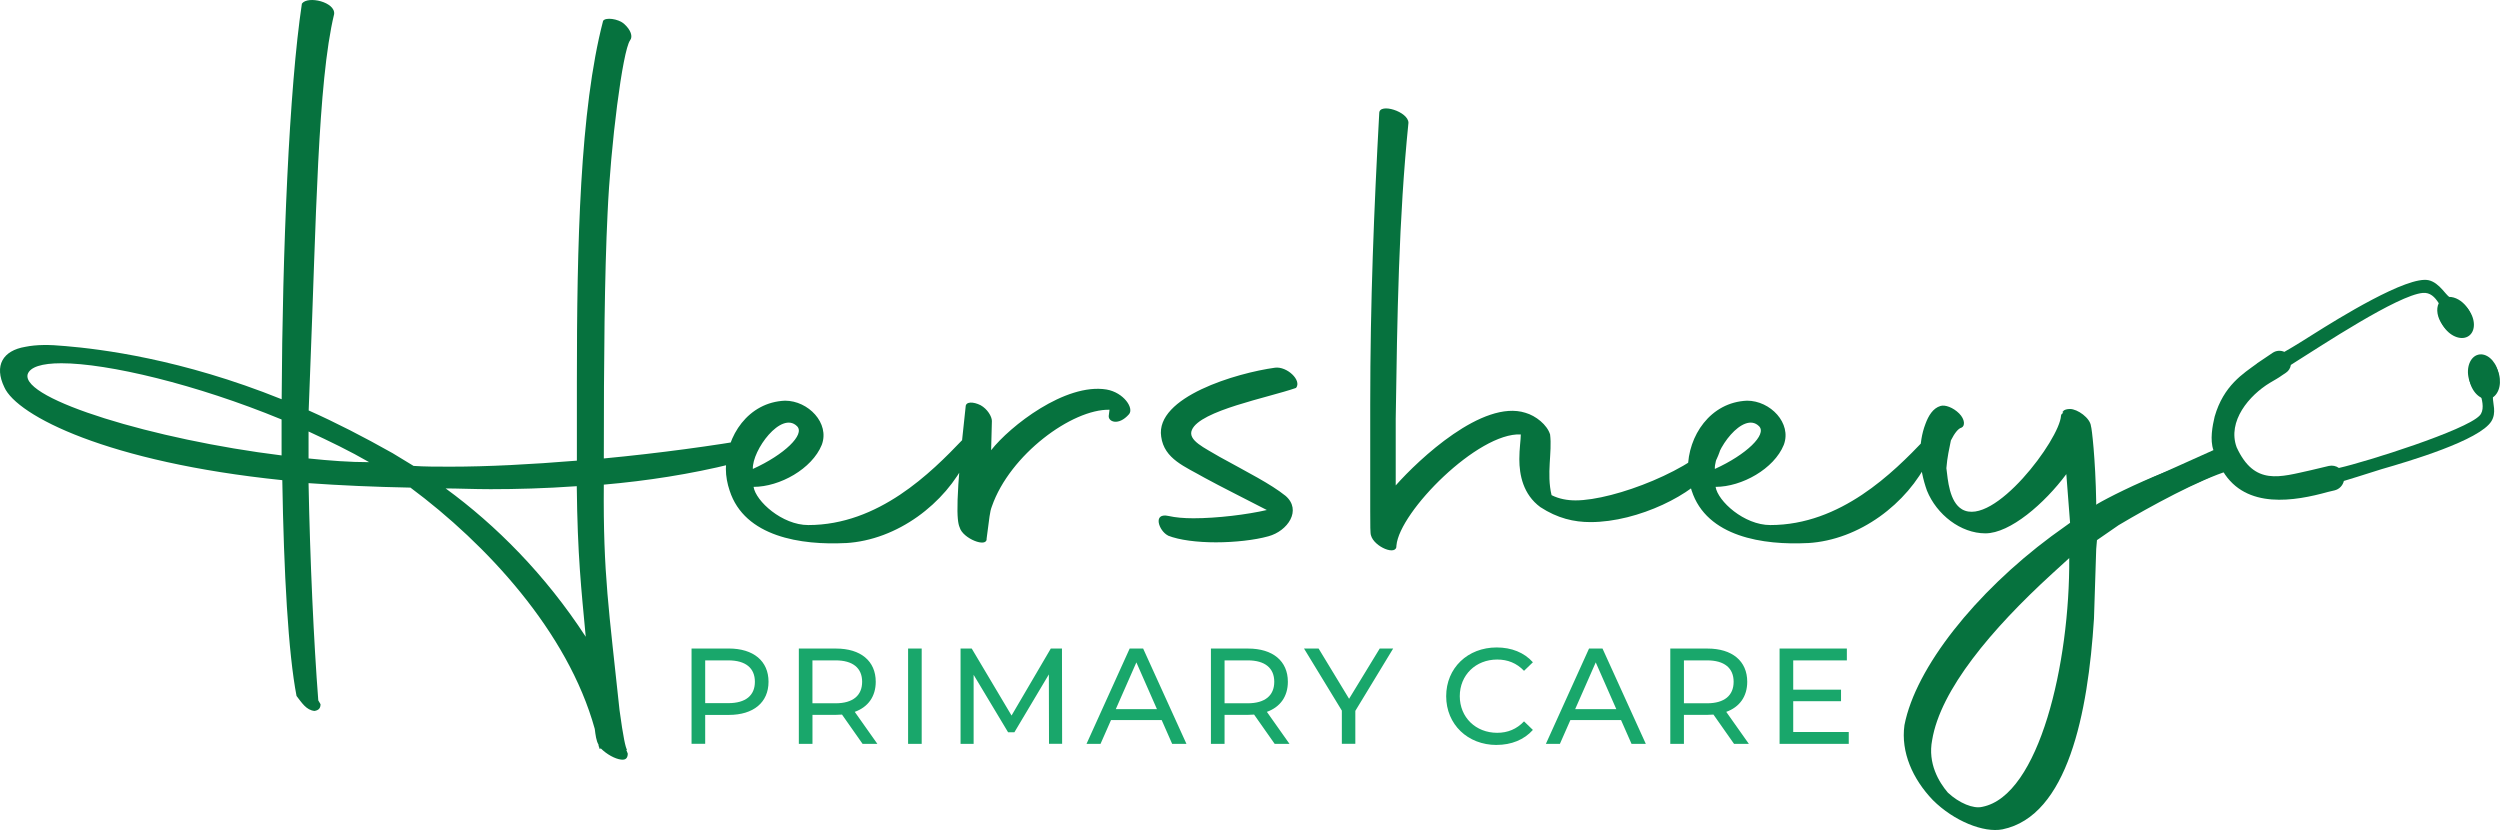 <svg xmlns="http://www.w3.org/2000/svg" viewBox="0 0 659.93 219.09"><defs><style>      .cls-1 {        fill: #19a76b;      }      .cls-2, .cls-3 {        fill: #06723e;      }      .cls-3 {        fill-rule: evenodd;      }    </style></defs><g><g id="Layer_1"><g><path class="cls-1" d="M473.36,193.22v-8.12h12.62v-3.05h-12.62v-7.73h14.16v-3.12h-17.76v25.16h18.26v-3.13h-14.66ZM450.62,185.65h-6.11v-11.33h6.11c4.6,0,7.01,2.05,7.01,5.65s-2.41,5.68-7.01,5.68ZM461.65,196.36l-5.97-8.45c3.52-1.26,5.54-4.06,5.54-7.94,0-5.47-3.96-8.77-10.5-8.77h-9.81v25.16h3.6v-7.66h6.22c.54,0,1.08-.03,1.58-.07l5.43,7.73h3.92ZM415.8,187.19l5.43-12.34,5.43,12.34h-10.86ZM430.68,196.36h3.77l-11.43-25.16h-3.56l-11.39,25.16h3.7l2.77-6.29h13.37l2.77,6.29ZM395.04,196.64c3.92,0,7.29-1.37,9.6-3.96l-2.34-2.26c-1.94,2.05-4.31,3.02-7.08,3.02-5.68,0-9.88-4.09-9.88-9.67s4.21-9.67,9.88-9.67c2.77,0,5.14.94,7.08,2.98l2.34-2.26c-2.3-2.59-5.68-3.91-9.56-3.91-7.66,0-13.33,5.43-13.33,12.87s5.68,12.87,13.3,12.87ZM367.77,171.19h-3.56l-8.09,13.27-8.05-13.27h-3.85l9.99,16.39v8.77h3.56v-8.7l9.99-16.46ZM329.36,185.65h-6.11v-11.33h6.11c4.6,0,7.01,2.05,7.01,5.65s-2.4,5.68-7.01,5.68ZM340.39,196.36l-5.97-8.45c3.52-1.26,5.54-4.06,5.54-7.94,0-5.47-3.96-8.77-10.5-8.77h-9.81v25.16h3.6v-7.66h6.22c.54,0,1.08-.03,1.58-.07l5.43,7.73h3.92ZM294.54,187.19l5.43-12.34,5.43,12.34h-10.85ZM309.42,196.36h3.77l-11.43-25.16h-3.56l-11.39,25.16h3.7l2.77-6.29h13.37l2.77,6.29ZM280.37,196.36l-.04-25.16h-2.95l-10.36,17.68-10.51-17.68h-2.95v25.16h3.45v-18.23l9.1,15.17h1.66l9.1-15.28.04,18.33h3.45ZM239.71,196.36h3.59v-25.16h-3.59v25.16ZM220.57,185.65h-6.11v-11.33h6.11c4.6,0,7.01,2.05,7.01,5.65s-2.41,5.68-7.01,5.68ZM231.6,196.36l-5.97-8.45c3.52-1.26,5.54-4.06,5.54-7.94,0-5.47-3.95-8.77-10.49-8.77h-9.81v25.16h3.6v-7.66h6.22c.54,0,1.08-.03,1.58-.07l5.43,7.73h3.92ZM192.26,185.61h-6.11v-11.29h6.11c4.6,0,7.01,2.05,7.01,5.65s-2.41,5.64-7.01,5.64ZM192.36,171.19h-9.81v25.16h3.6v-7.63h6.22c6.54,0,10.5-3.3,10.5-8.76s-3.96-8.77-10.5-8.77Z"></path><path class="cls-3" d="M651.66,81.78c1.82,2.5,1.85,5.57.07,6.87-1.78,1.3-4.7.32-6.51-2.18-1.82-2.5-1.85-5.57-.07-6.87,1.78-1.3,4.69-.32,6.51,2.18"></path><path class="cls-3" d="M659.7,98.89c.73,3-.41,5.86-2.54,6.38-2.13.52-4.46-1.49-5.2-4.49-.73-3,.41-5.86,2.54-6.38,2.14-.52,4.46,1.49,5.2,4.49"></path><path class="cls-2" d="M523.28,212.98c-2.37.59-6.13-.99-9.1-3.75-2.37-2.78-5.34-7.71-4.15-13.85,2.17-13.25,15.62-29.26,31.64-43.91l4.55-4.15c.2,27.69-7.91,62.7-22.94,65.66M546.42,138.02l-4.94,3.56c-19.97,14.84-35.8,34.61-38.76,49.84-.99,7.12,2.18,14.24,7.51,19.79,5.54,5.53,13.45,8.7,18.39,7.71,17.21-3.56,22.55-30.66,24.13-55.58l.59-18.39.2-2.37,5.73-3.96c8.31-4.94,21.36-12.06,29.27-14.44,1.58-.39,1.78-.79,0-2.37-4.55-4.16-29.67,8.1-35,11.27l-.2.19v-.79c-.2-11.46-1.18-19.58-1.38-19.97-.2-2.17-3.56-4.55-5.54-4.55-.79,0-1.58.2-1.78.59-.2.2-.4.2,0,.4-.2.19-.59.39-.59.79-.39,6.33-17.8,29.47-26.11,24.72-3.36-1.98-3.76-7.72-4.15-10.88.2-2.77.79-5.34,1.19-7.32.99-1.98,1.98-3.17,2.77-3.36.99-.4.99-2.17-.59-3.76-1.58-1.58-3.76-2.37-4.94-1.97-1.98.59-3.16,2.57-3.96,4.74-.99,2.58-1.38,5.34-1.38,8.11,0,3.36.79,6.72,1.78,9.49,2.57,6.33,8.9,11.28,15.43,11.28s15.63-7.91,21.36-15.63l.99,12.86ZM464.34,112.51c2.17,2.18-3.37,7.52-11.67,11.28-.2-4.95,7.52-15.43,11.67-11.28ZM477.2,143.36c13.65-.79,26.31-10.48,31.84-21.96,2.77-5.53,3.56-10.08-.99-5.34-8.3,8.7-22.15,22.54-40.74,22.54-6.92,0-13.85-6.32-14.44-10.08,6.92,0,15.43-4.75,18-11.08,2.17-5.74-3.56-11.67-9.69-11.67-9.69.39-15.62,9.29-15.62,18,0,1.98.39,3.96.99,5.73,3.96,12.27,18.99,14.45,30.66,13.85ZM361.89,141.29c.79,3.06,6.92,5.63,6.73,2.7.79-8.94,21.56-29.9,32.83-29.31,0,1.38-.39,3.76-.39,6.53,0,4.15.99,9.29,5.54,12.65,4.55,2.97,8.9,3.96,13.25,3.96,12.66,0,27.49-7.51,31.84-14.04,2.97-4.35,3.96-10.69,2.18-8.5-6.33,8.5-27.69,16.81-37.97,16.81-2.18,0-4.35-.39-6.33-1.38-1.38-5.73.2-11.27-.39-16.02-.79-2.57-3.76-4.94-6.53-5.73-11.28-3.56-28.08,12.26-34.22,19.18v-17.6c.4-27.1.79-52.81,3.36-78.12,0-2.97-7.71-5.34-7.71-2.57-1.38,25.32-2.38,49.64-2.38,76.94v28.09c0,3.72,0,6.03.2,6.43ZM308.3,141.38c2.97,1.19,7.71,1.78,12.66,1.78s10.28-.59,13.84-1.59c5.14-1.38,8.9-6.92,4.55-10.68-3.96-3.17-9.89-6.14-17.4-10.29-3.96-2.38-8.51-4.35-7.32-7.12,2.18-5.14,20.17-8.51,27.49-11.08,1.58-1.98-2.38-5.74-5.54-5.34-10.09,1.38-31.65,7.71-30.06,18.2.79,5.93,6.33,7.91,11.47,10.87,3.96,2.18,11.47,5.93,16.42,8.5-5.14,1.19-13.05,2.18-19.38,2.18-2.57,0-4.75-.2-6.53-.6-4.35-.99-2.57,3.96-.2,5.14ZM253.32,139.2c.79,2.97,7.32,5.54,7.12,2.97.79-5.74.79-6.93,1.39-8.5,4.75-13.65,21.16-25.71,31.05-25.51l-.2,1.58c-.2,1.58,2.57,2.77,5.34-.39,1.39-1.58-1.38-5.74-5.93-6.53-10.88-1.78-25.51,9.69-30.46,16.02l.2-7.71c0-1.19-1.19-3.17-2.97-4.16-1.98-.99-3.96-.99-3.96.4-2.77,24.92-2.37,30.07-1.58,31.84ZM210.4,112.51c2.18,2.18-3.36,7.52-11.67,11.28-.2-4.95,7.52-15.43,11.67-11.28ZM223.25,143.36c13.65-.79,26.31-10.48,31.84-21.96,2.77-5.53,3.56-10.08-.99-5.34-8.31,8.7-22.15,22.54-40.74,22.54-6.92,0-13.85-6.32-14.44-10.08,6.92,0,15.43-4.75,18-11.08,2.17-5.74-3.56-11.67-9.69-11.67-9.69.39-15.62,9.29-15.62,18,0,1.98.39,3.96.99,5.73,3.95,12.27,18.99,14.45,30.65,13.85ZM97.47,122c-5.14,0-10.48-.4-16.02-.98v-7.12c5.54,2.57,10.88,5.14,16.02,8.11ZM154.62,168.09c-10.68-16.42-23.73-29.48-36.98-39.16,3.16,0,7.32.2,11.87.2,6.72,0,14.44-.2,22.74-.79.2,18.39,1.19,27.09,2.37,39.75ZM7.28,98.86c.59-1.98,3.76-2.97,8.9-2.97,12.26,0,35.6,5.54,58.15,14.84v9.49c-33.62-4.15-68.63-14.83-67.04-21.36ZM17.17,91.35c-4.15-.4-7.52-.4-10.48.2-5.93.99-8.31,4.94-5.54,10.68,3.36,7.52,27.29,19.78,73.37,24.52.4,24.53,1.58,45.69,3.76,56.97,1.38,1.77,2.57,3.75,4.75,3.95,1.19-.2,1.58-.8,1.58-1.78l-.59-1c-1.19-15.42-2.18-36.98-2.57-57.35,8.3.59,17.21.99,26.9,1.18,19.97,14.84,41.53,37.97,48.65,63.69.2,1.58.39,3.17.99,4.15,0,.19,0,.4.2.79,0,.4.2.4.4.2,1.58,1.58,3.76,2.77,5.34,2.96,1.39.2,1.78-.59,1.78-1.58l-.39-.99h.2c-.39-.59-.99-3.17-1.98-10.48-2.77-26.3-4.35-35.8-4.15-59.53,11.27-.98,22.94-2.77,34.02-5.53,6.92-1.78,7.12-7.52,6.33-6.73-11.27,1.98-25.71,3.96-40.35,5.35,0-26.7.2-48.66.99-64.68.79-18,3.96-42.92,5.94-45.69.79-.99.2-2.77-1.58-4.35-1.58-1.39-4.94-1.78-5.54-.79-6.13,23.54-6.92,58.94-6.92,95.13v20.96c-12.06.99-23.54,1.59-33.42,1.59-3.56,0-6.73,0-9.69-.2l-5.54-3.37c-7.71-4.34-15.03-8.1-22.15-11.27l.39-10.28c1.58-39.36,1.98-76.34,6.33-94.34.39-3.16-6.92-4.94-8.51-2.77-3.36,22.35-5.14,65.07-5.34,104.43-26.5-10.68-47.86-13.25-57.16-14.04Z"></path><path class="cls-3" d="M618.7,126.96c1.62-.51,4.56-1.37,9.99-3.12,7.2-2.07,25.88-7.59,28.98-12.66,1.37-2.26.35-4.67.38-6.34,0-.22.11-.61.24-1.13,1.22-1.16,1.71-3.37,1.13-5.65-.77-2.99-3.12-4.97-5.25-4.43-2.13.55-3.23,3.42-2.46,6.4.5,1.98,1.7,3.52,3.08,4.18.63,1.95.95,4.23-.22,5.47-3.61,3.91-29.9,12.2-37.17,13.85-.75-.54-1.72-.75-2.68-.53l-4.66,1.11c-8.19,1.79-14.93,4.24-19.65-6.04-2.52-6.88,3.34-13.75,8.82-17.04,1.24-.75,2.21-1.25,3.1-1.91l1.12-.75c.74-.5,1.15-1.23,1.27-2.04.28-.19.63-.42,1.07-.69,6.78-4.24,27.2-17.78,33.78-18.32,1.9-.16,3.15,1.06,4.19,2.72-.77,1.54-.41,3.85,1.04,5.79,1.84,2.48,4.77,3.42,6.53,2.1,1.77-1.31,1.69-4.39-.15-6.86-1.29-1.73-3.1-2.71-4.67-2.7-.45-.33-1.25-1.31-1.7-1.82-1.13-1.28-2.29-2.23-3.66-2.57-5.55-1.36-24.25,10.3-30.35,14.14-1.2.76-5.36,3.4-7.8,4.76-.97-.44-2.14-.38-3.08.25l-3.53,2.38-.12.07-.11.09-.41.27.02.02c-3.57,2.63-8.8,5.75-11.17,14.02-.58,2.43-1.28,6.14-.32,8.84l-16.02,7.2c-.84.37-1.74.81-2.69,1.3l2.63,5.71c5.77-3,12.17-5.74,18.59-8.63,6.1,10.12,18.97,7.89,27.74,5.45l1.73-.41c1.26-.3,2.17-1.3,2.45-2.48"></path></g></g></g></svg>